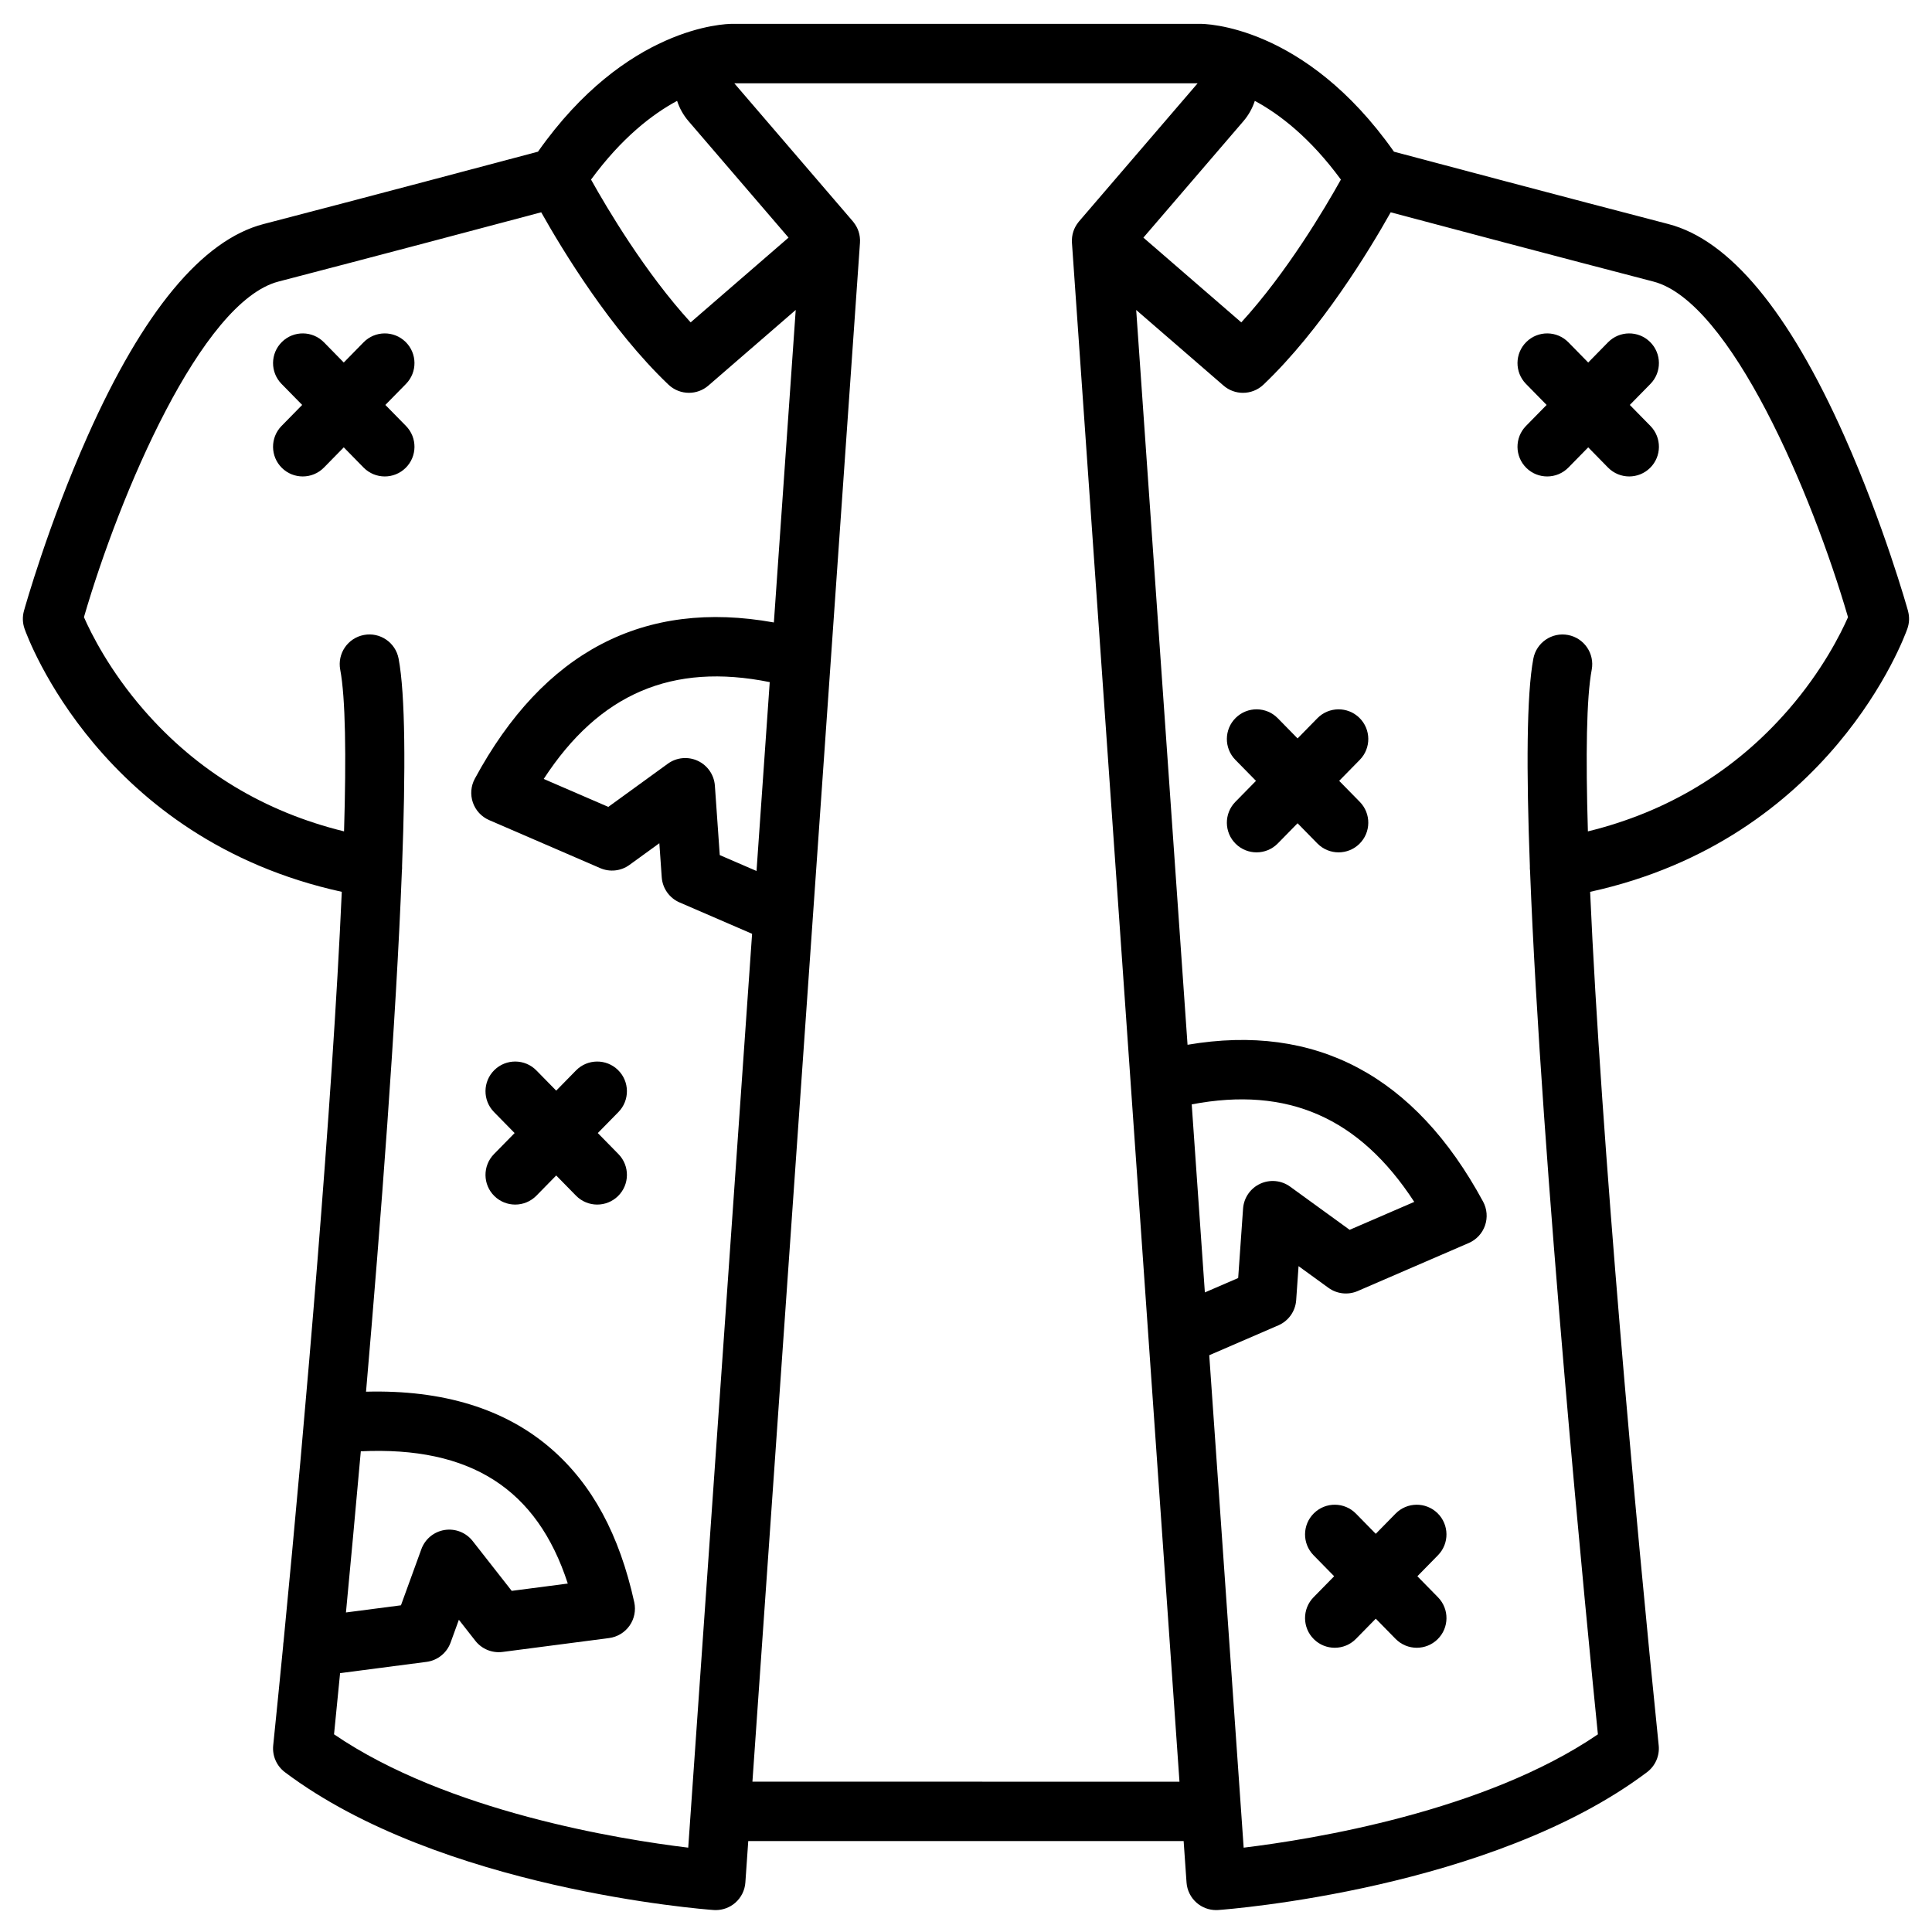 <?xml version="1.0" encoding="UTF-8"?>
<!-- The Best Svg Icon site in the world: iconSvg.co, Visit us! https://iconsvg.co -->
<svg fill="#000000" width="800px" height="800px" version="1.1" viewBox="144 144 512 512" xmlns="http://www.w3.org/2000/svg">
 <g>
  <path d="m524.97 545.02c-3.106-3.043-8.09-2.996-11.133 0.109l-5.246 5.348-5.246-5.348c-3.043-3.106-8.027-3.156-11.133-0.109-3.106 3.043-3.152 8.027-0.109 11.133l5.461 5.57-5.461 5.57c-3.043 3.106-2.996 8.09 0.109 11.133 1.531 1.504 3.523 2.25 5.512 2.25 2.039 0 4.082-0.789 5.621-2.359l5.246-5.348 5.246 5.348c1.543 1.57 3.582 2.359 5.621 2.359 1.988 0 3.981-0.75 5.512-2.25 3.106-3.043 3.152-8.027 0.109-11.133l-5.461-5.57 5.461-5.57c3.043-3.106 2.992-8.09-0.109-11.133z"/>
  <path d="m251.48 234.61c-3.106-3.047-8.09-2.996-11.133 0.109l-5.246 5.352-5.246-5.352c-3.043-3.106-8.027-3.156-11.133-0.109-3.106 3.043-3.152 8.027-0.109 11.133l5.465 5.57-5.465 5.57c-3.043 3.106-2.996 8.09 0.109 11.133 1.531 1.504 3.523 2.25 5.512 2.25 2.039 0 4.082-0.789 5.621-2.359l5.246-5.352 5.246 5.352c1.543 1.57 3.582 2.359 5.621 2.359 1.988 0 3.981-0.75 5.512-2.25 3.106-3.043 3.152-8.027 0.109-11.133l-5.465-5.57 5.465-5.57c3.043-3.102 2.996-8.086-0.109-11.133z"/>
  <path d="m307.78 427.57c-3.106-3.043-8.09-2.992-11.133 0.109l-5.246 5.352-5.246-5.352c-3.043-3.106-8.027-3.152-11.133-0.109-3.106 3.043-3.152 8.027-0.109 11.133l5.465 5.57-5.465 5.57c-3.043 3.106-2.996 8.09 0.109 11.133 1.531 1.5 3.523 2.25 5.512 2.25 2.039 0 4.082-0.789 5.621-2.359l5.246-5.352 5.246 5.352c1.543 1.57 3.582 2.359 5.621 2.359 1.988 0 3.981-0.75 5.512-2.25 3.106-3.043 3.152-8.027 0.109-11.133l-5.465-5.57 5.465-5.57c3.043-3.106 2.996-8.09-0.109-11.133z"/>
  <path d="m649.64 305.89c-0.258-0.926-6.445-22.922-16.879-46.352-14.719-33.051-30.406-51.945-46.617-56.16-27.945-7.266-62.742-16.52-72.727-19.176-23.684-33.648-50.18-33.945-51.645-33.883h-123.63-0.008c-2.137-0.008-28.219 0.719-51.562 33.879-9.984 2.656-44.781 11.91-72.727 19.176-16.215 4.215-31.898 23.109-46.617 56.16-10.438 23.434-16.621 45.43-16.879 46.352-0.434 1.559-0.379 3.207 0.156 4.734 0.824 2.344 20.352 55.773 84.07 69.723-2.496 56.406-9.598 138.75-15.422 198.65-0.07 0.391-0.105 0.789-0.117 1.191-0.918 9.422-1.805 18.281-2.633 26.371-0.281 2.742 0.895 5.434 3.098 7.094 41.121 30.938 110.67 36.312 113.61 36.523 0.191 0.016 0.383 0.02 0.57 0.02 1.887 0 3.723-0.68 5.156-1.922 1.582-1.371 2.551-3.312 2.695-5.398l0.766-10.973h115.38l0.766 10.973c0.145 2.086 1.117 4.027 2.695 5.398 1.438 1.246 3.269 1.922 5.156 1.922 0.188 0 0.379-0.008 0.57-0.02 2.941-0.215 72.492-5.586 113.61-36.523 2.203-1.66 3.379-4.348 3.098-7.094-6.106-59.609-15.266-160.52-18.172-226.21 63.719-13.953 83.242-67.379 84.07-69.723 0.543-1.523 0.598-3.172 0.164-4.731zm-150.29-114.3c-4.289 7.691-14.344 24.664-26.395 37.844l-25.945-22.461 26.496-30.848c1.395-1.625 2.406-3.461 3.035-5.394 6.598 3.555 14.703 9.816 22.809 20.859zm-39.531 245.08c25.395-4.832 44.406 3.481 58.973 25.844l-17.125 7.402-15.77-11.441c-2.316-1.68-5.356-1.973-7.949-0.762-2.59 1.207-4.324 3.727-4.523 6.582l-1.297 18.395-8.828 3.816zm-136.38-265.94c0.629 1.934 1.641 3.769 3.039 5.394l26.492 30.848-25.945 22.461c-12.051-13.18-22.105-30.152-26.395-37.844 8.105-11.043 16.211-17.305 22.809-20.859zm21.047 204.09-9.742-4.211-1.293-18.395c-0.199-2.852-1.934-5.371-4.523-6.582-2.594-1.211-5.637-0.918-7.949 0.762l-15.77 11.441-17.121-7.402c14.742-22.629 34.047-30.883 59.898-25.664zm-104.87 153.79c29.02-1.355 46.699 9.914 54.852 35.047l-14.859 1.938-10.352-13.211c-1.766-2.25-4.609-3.367-7.434-2.918-2.824 0.449-5.184 2.398-6.16 5.086l-5.406 14.871-14.574 1.898c1.16-12.219 2.516-26.793 3.934-42.711zm-7.094 75.012c0.367-3.629 0.918-9.172 1.605-16.223l22.906-2.984c2.914-0.379 5.375-2.352 6.379-5.117l2.195-6.039 4.367 5.574c1.715 2.188 4.457 3.305 7.215 2.949l28.223-3.68c2.188-0.285 4.156-1.477 5.426-3.281 1.27-1.805 1.719-4.062 1.246-6.219-3.953-17.93-11.148-31.23-22.008-40.66-12.199-10.598-28.68-15.664-49.074-15.129 3.91-45.258 7.953-98 9.5-138 0.055-0.449 0.074-0.891 0.051-1.328 0.953-25.355 0.875-45.426-0.918-54.934-0.805-4.273-4.922-7.09-9.195-6.277-4.273 0.805-7.082 4.922-6.277 9.195 1.398 7.426 1.613 22.727 1.012 42.852-21.117-5.18-38.914-15.941-52.992-32.086-9.156-10.5-14.074-20.43-15.938-24.68 9.5-32.664 31.121-83.629 51.562-88.941 25.52-6.637 56.742-14.922 69.621-18.352 5.609 9.988 18.387 31.074 33.719 45.672 1.516 1.441 3.469 2.168 5.43 2.168 1.832 0 3.668-0.637 5.152-1.922l23.145-20.039-5.789 82.82c-34.395-6.203-61.031 7.68-79.254 41.406-1.051 1.941-1.234 4.234-0.512 6.32s2.289 3.773 4.312 4.648l29.438 12.73c2.555 1.105 5.496 0.781 7.746-0.855l7.918-5.746 0.633 9.02c0.207 2.934 2.031 5.508 4.727 6.672l19.219 8.312-16.926 242.18c-18.168-2.195-63.848-9.535-93.863-30.035zm110.88 12.539 20.754-296.96c0-0.027 0.004-0.051 0.004-0.074l7.742-110.78c0.004-0.074 0-0.152 0.004-0.227 0.008-0.176 0.016-0.355 0.012-0.531-0.004-0.086-0.012-0.172-0.02-0.254-0.012-0.172-0.02-0.34-0.039-0.512-0.008-0.066-0.023-0.129-0.031-0.195-0.027-0.188-0.059-0.375-0.098-0.562-0.008-0.039-0.02-0.074-0.031-0.113-0.051-0.211-0.105-0.422-0.176-0.629 0-0.004-0.004-0.008-0.004-0.012-0.27-0.812-0.684-1.586-1.23-2.301-0.09-0.113-0.172-0.234-0.266-0.344l-0.016-0.02-0.008-0.008-31.402-36.566h122.79l-31.406 36.566-0.008 0.008-0.016 0.02c-0.094 0.109-0.18 0.227-0.266 0.344-0.547 0.711-0.961 1.488-1.23 2.301 0 0.004-0.004 0.008-0.004 0.012-0.07 0.207-0.125 0.418-0.176 0.629-0.008 0.039-0.023 0.074-0.031 0.113-0.043 0.188-0.07 0.375-0.098 0.562-0.012 0.066-0.023 0.129-0.031 0.195-0.02 0.172-0.031 0.34-0.039 0.512-0.004 0.086-0.016 0.172-0.02 0.254-0.004 0.176 0.004 0.355 0.012 0.531 0.004 0.074 0 0.152 0.004 0.227l15.551 222.55c0 0.027 0.004 0.051 0.004 0.074l12.941 185.2zm274.4-283.92c-14.078 16.145-31.879 26.91-52.992 32.086-0.602-20.125-0.387-35.426 1.012-42.852 0.805-4.273-2.004-8.391-6.277-9.195-4.269-0.809-8.387 2.004-9.195 6.277-1.793 9.508-1.871 29.578-0.918 54.934-0.023 0.438-0.004 0.879 0.051 1.328 2.992 77.438 15.344 202.66 17.977 228.8-29.969 20.465-75.684 27.82-93.875 30.031l-9.121-130.5 18.309-7.918c2.699-1.168 4.523-3.738 4.727-6.672l0.633-9.02 7.918 5.746c2.25 1.633 5.195 1.957 7.746 0.855l29.438-12.73c2.027-0.875 3.59-2.562 4.312-4.648 0.723-2.086 0.535-4.379-0.512-6.32-18.055-33.414-44.379-47.355-78.324-41.57l-13.609-194.73 23.145 20.039c1.48 1.285 3.316 1.922 5.152 1.922 1.957 0 3.914-0.727 5.43-2.168 15.332-14.594 28.105-35.684 33.719-45.672 12.883 3.434 44.105 11.719 69.633 18.355 20.441 5.316 42.062 56.277 51.562 88.941-1.871 4.262-6.789 14.188-15.938 24.68z"/>
  <path d="m581.27 234.61c-3.106-3.047-8.09-2.996-11.133 0.109l-5.246 5.352-5.246-5.352c-3.043-3.106-8.027-3.156-11.133-0.109-3.106 3.043-3.152 8.027-0.109 11.133l5.465 5.57-5.465 5.57c-3.043 3.106-2.996 8.09 0.109 11.133 1.531 1.504 3.523 2.25 5.512 2.25 2.039 0 4.082-0.789 5.621-2.359l5.246-5.352 5.246 5.352c1.543 1.57 3.582 2.359 5.621 2.359 1.988 0 3.981-0.75 5.512-2.25 3.106-3.043 3.152-8.027 0.109-11.133l-5.465-5.57 5.465-5.57c3.043-3.102 2.996-8.086-0.109-11.133z"/>
  <path d="m504.25 334.23c-3.106-3.043-8.09-2.992-11.133 0.109l-5.246 5.352-5.246-5.352c-3.043-3.106-8.027-3.152-11.133-0.109-3.106 3.043-3.152 8.027-0.109 11.133l5.465 5.57-5.465 5.57c-3.043 3.106-2.996 8.09 0.109 11.133 1.531 1.5 3.523 2.25 5.512 2.25 2.039 0 4.082-0.789 5.621-2.359l5.246-5.352 5.246 5.352c1.543 1.57 3.582 2.359 5.621 2.359 1.988 0 3.981-0.75 5.512-2.25 3.106-3.043 3.152-8.027 0.109-11.133l-5.465-5.57 5.465-5.57c3.047-3.106 2.996-8.09-0.109-11.133z"/>
 </g>
</svg>